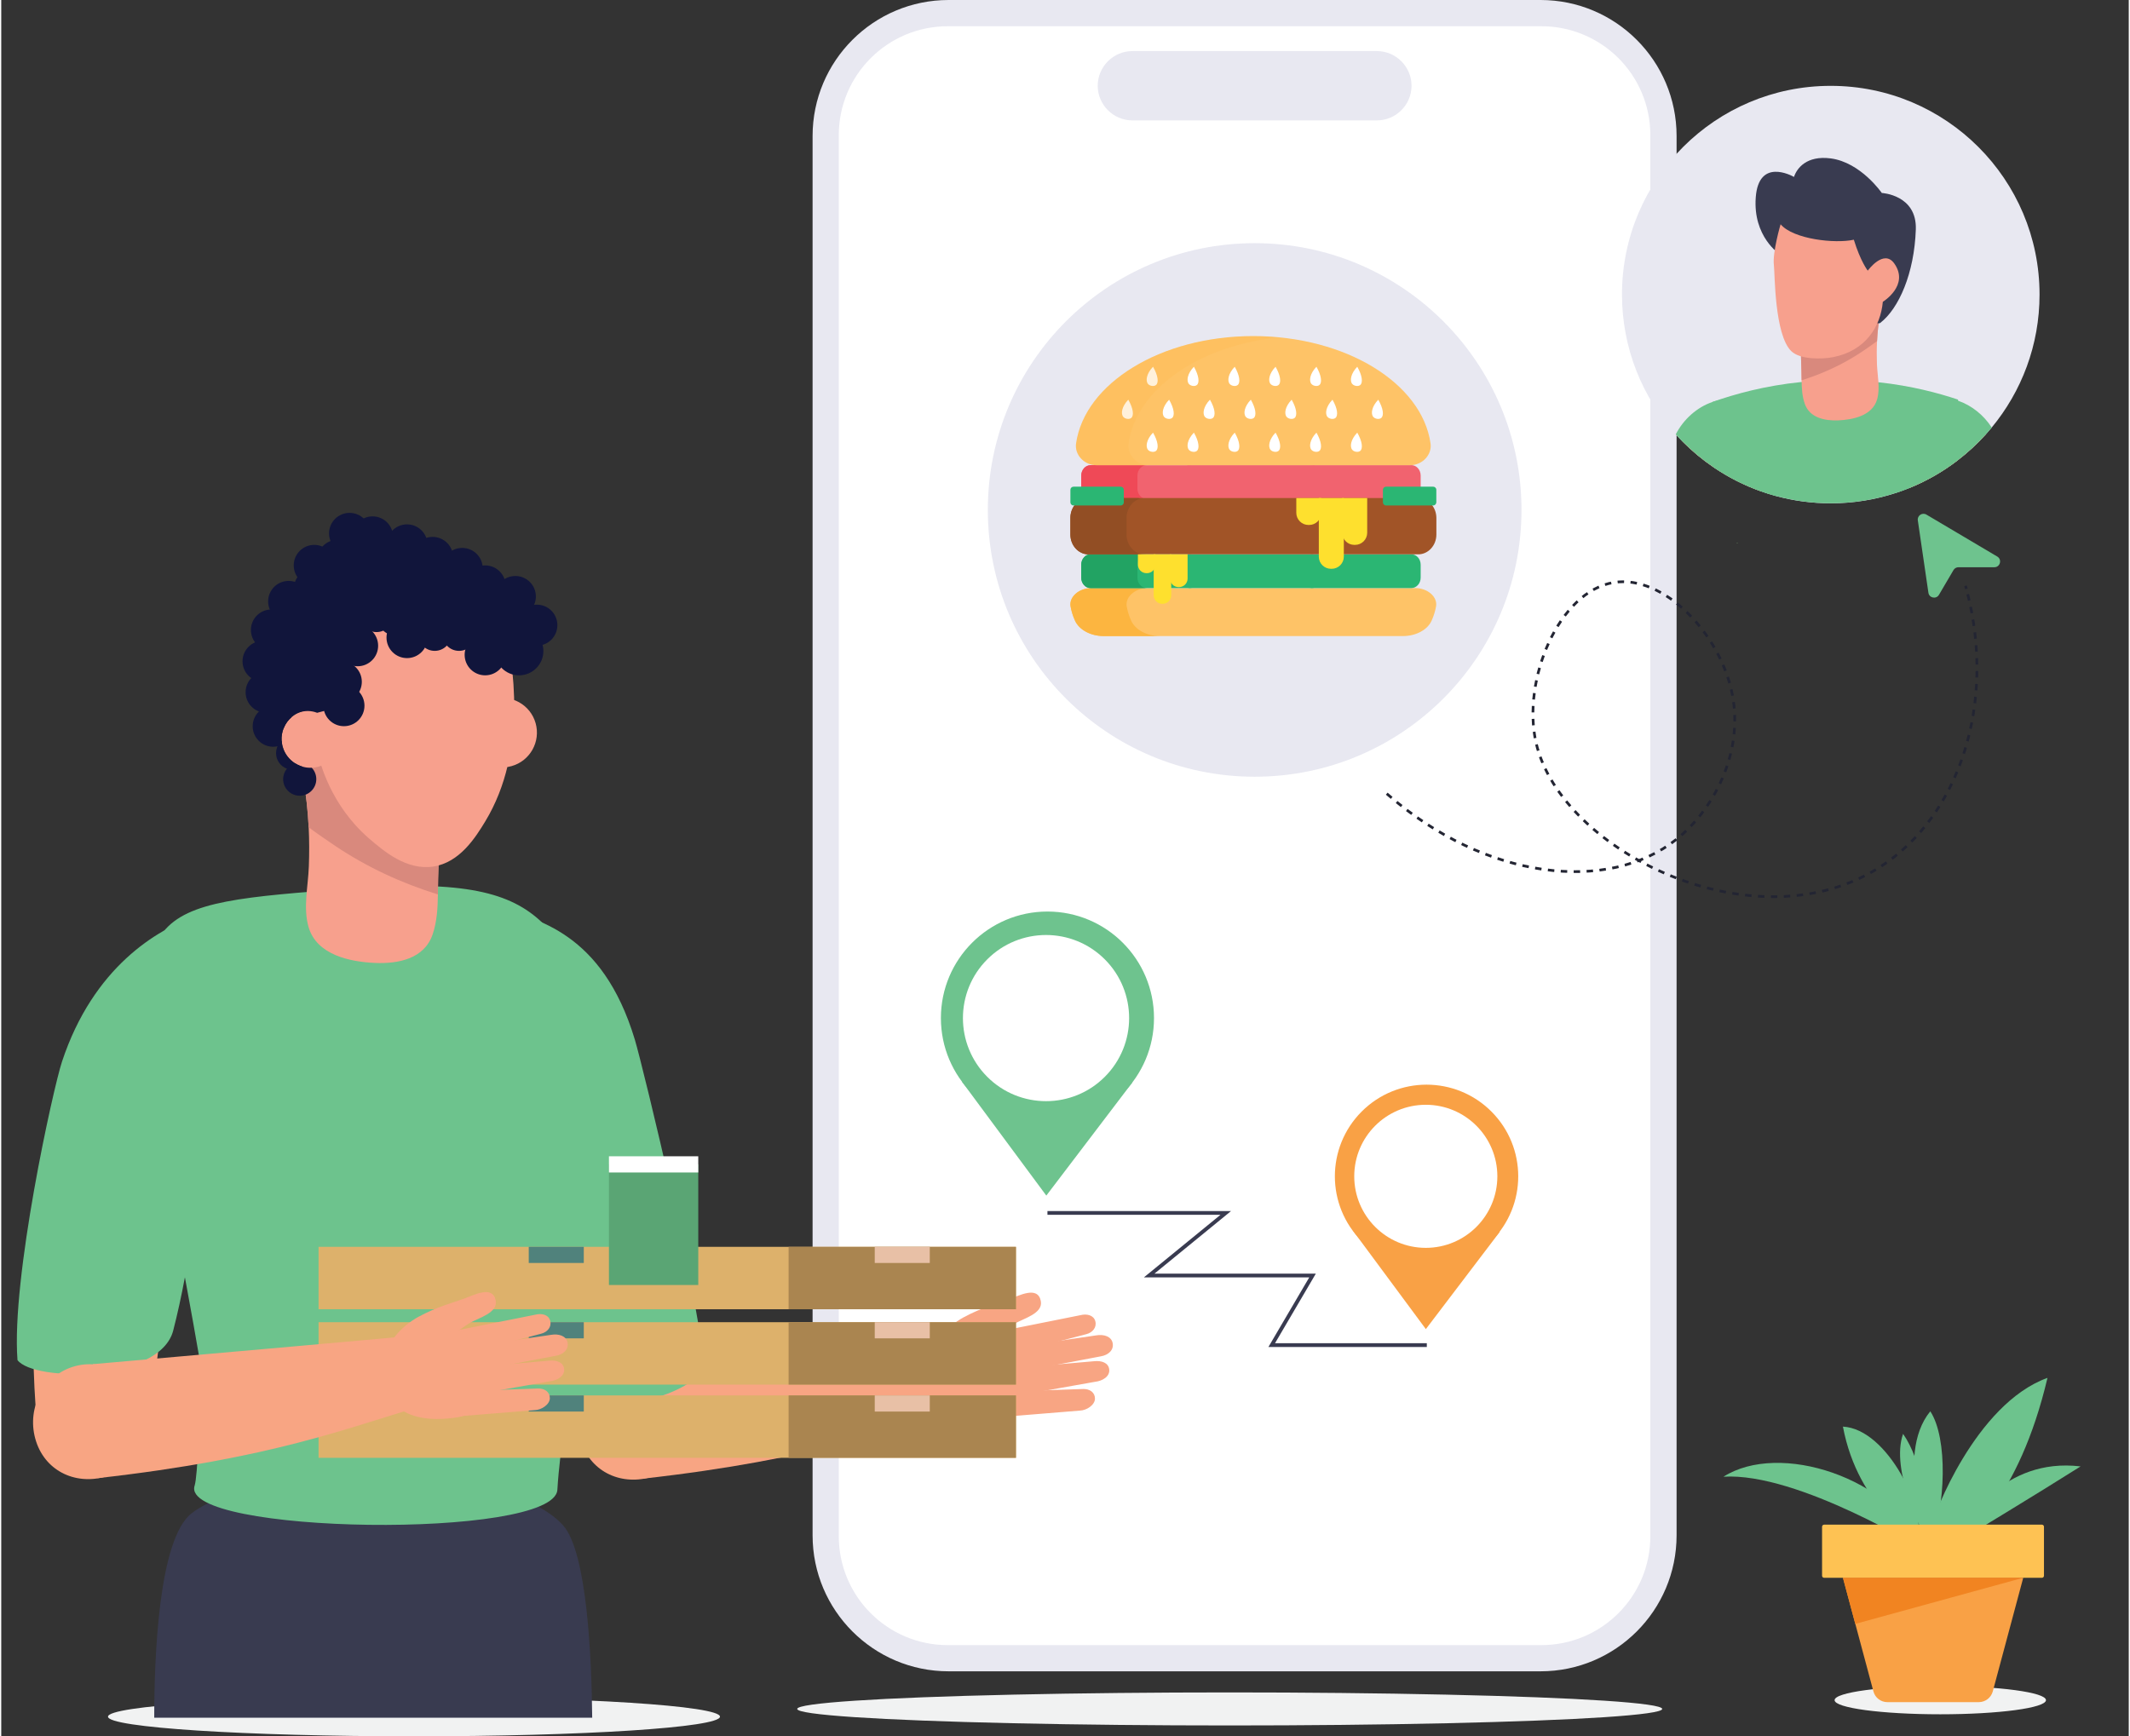 <?xml version="1.0" encoding="utf-8"?>
<!-- Generator: Adobe Illustrator 24.3.0, SVG Export Plug-In . SVG Version: 6.00 Build 0)  -->
<svg width="417" height="340" version="1.1" id="Layer_1" xmlns="http://www.w3.org/2000/svg" xmlns:xlink="http://www.w3.org/1999/xlink" x="0px" y="0px"
	 viewBox="0 0 3939.6 3215.9" style="enable-background:new 0 0 3939.6 3215.9;" xml:space="preserve">
<rect x="0" y="0" width="3939.6" height="3215.9" fill="#333333" stroke="none"/>
<style type="text/css">
	.st0{display:none;fill:none;stroke:#0A5244;stroke-width:2.928;stroke-miterlimit:10;}
	.st1{fill:#E8E8F1;}
	.st2{fill:#FFFFFF;}
	.st3{fill:#F1F2F2;}
	.st4{fill:#6DC38D;}
	.st5{fill:#FEC253;}
	.st6{fill:#F9A145;}
	.st7{fill:#F18421;}
	.st8{fill:none;stroke:#232533;stroke-width:5;stroke-miterlimit:10;stroke-dasharray:11.966,11.966;}
	.st9{fill:none;stroke:#232533;stroke-width:5;stroke-miterlimit:10;}
	.st10{fill:#6EC38E;}
	.st11{fill:#F8A583;}
	.st12{fill:#393B50;}
	.st13{fill:#DDB16B;}
	.st14{fill:#AA8550;}
	.st15{fill:#E8C0A6;}
	.st16{fill:#50827C;}
	.st17{fill:#F7A08D;}
	.st18{fill:#D9897D;}
	.st19{fill:#11153B;}
	.st20{fill:none;stroke:#393B50;stroke-width:7;stroke-miterlimit:10;}
	.st21{fill:#FEC367;}
	.st22{fill:#FCB540;}
	.st23{fill:#F1636F;}
	.st24{fill:#EF4957;}
	.st25{fill:#2BB673;}
	.st26{fill:#22A363;}
	.st27{fill:#A15427;}
	.st28{fill:#924E24;}
	.st29{opacity:0.19;fill:#FCB540;enable-background:new    ;}
	.st30{fill:#FEE02E;}
	.st31{fill:#020202;}
	.st32{fill:#5AA574;}
</style>
<polygon class="st0" points="1404.3,1444 1331.9,1444 1331.9,1371.5 1288.9,1371.5 1288.9,1444 1216.4,1444 1216.4,1486.9 
	1288.9,1486.9 1288.9,1559.4 1331.9,1559.4 1331.9,1486.9 1404.3,1486.9 "/>
<g>
	<path class="st1" d="M1502.4,251.9v2591.7c0,139.1,112.8,251.9,251.9,251.9h1096.1c139.1,0,251.9-112.8,251.9-251.9V251.9
		C3102.3,112.8,2989.5,0,2850.4,0H1754.3C1615.2,0,1502.4,112.8,1502.4,251.9z"/>
	<path class="st2" d="M2851.9,48.6H1752.7c-111.4,0-201.8,90.3-201.8,201.8v2594.8c0,111.4,90.3,201.8,201.8,201.8h1099.2
		c111.4,0,201.8-90.3,201.8-201.8V250.3C3053.7,138.9,2963.4,48.6,2851.9,48.6z"/>
	<ellipse class="st3" cx="2274.8" cy="3165.2" rx="800.9" ry="30.6"/>
	<path class="st1" d="M2547.3,223h-452.7c-35.3,0-64.2-28.9-64.2-64.2l0,0c0-35.3,28.9-64.2,64.2-64.2h452.7
		c35.3,0,64.2,28.9,64.2,64.2l0,0C2611.5,194.2,2582.6,223,2547.3,223z"/>
	<ellipse class="st3" cx="764.3" cy="3179.5" rx="566.6" ry="36.4"/>
	<ellipse class="st3" cx="3590.6" cy="3148.9" rx="195.7" ry="26.2"/>
	<g>
		<g>
			<g>
				<path class="st4" d="M3576.6,2821.4c0-11,78.8-221.2,212.5-269.4c-52.6,223.4-153.3,307.6-194.9,324.7
					C3580.9,2856.4,3576.6,2821.4,3576.6,2821.4z"/>
				<path class="st4" d="M3637.9,2823.3c0,0,67.9-124.8,212.5-107.3c-83.2,52.6-212.5,130.7-212.5,130.7V2823.3z"/>
				<path class="st4" d="M3572.1,2863.6c0,0-67.9-166.5,0-249.7C3605,2664.3,3600.6,2789.2,3572.1,2863.6z"/>
				<path class="st4" d="M3563.6,2873.1c0,0-236.5-146.7-374.5-138C3292.1,2669.4,3500.1,2735.1,3563.6,2873.1z"/>
				<path class="st4" d="M3548.3,2853.1c0,0-109.5-59.6-138-210.8C3493.5,2646.7,3565.8,2798.8,3548.3,2853.1z"/>
				<path class="st4" d="M3558.9,2839.7c0,0-61.3-116.1-37.2-184C3556.7,2705.8,3569.8,2795.9,3558.9,2839.7z"/>
			</g>
		</g>
		<g>
			<g>
				<g>
					<path class="st5" d="M3778.8,2922.3h-403.3c-2.1,0-3.8-1.7-3.8-3.8v-90.8c0-2.1,1.7-3.8,3.8-3.8h403.3c2.1,0,3.8,1.7,3.8,3.8
						v90.8C3782.6,2920.6,3780.9,2922.3,3778.8,2922.3z"/>
				</g>
				<g>
					<path class="st6" d="M3661.9,3152.6h-169.3c-12.1,0-22.7-8.1-25.8-19.8l-56.4-210.5h333.8l-56.4,210.5
						C3684.6,3144.4,3674,3152.6,3661.9,3152.6z"/>
				</g>
				<g>
					<polygon class="st7" points="3433.2,3007.7 3744.1,2922.3 3410.3,2922.3 					"/>
				</g>
			</g>
		</g>
	</g>
	<g>
		<g>
			<g>
				<g>
					<path class="st8" d="M2565.6,1470c183.8,161.3,411,184.5,536.4,84.6c67-53.4,125.3-158.4,103.3-269.2
						c-22.1-111.7-126.8-221.3-219.1-206.6c-101.7,16.2-171,180.6-144,297.4c46.7,201.8,407.6,378.7,638.6,228.5
						c145.7-94.7,212.6-301.9,159.7-508.1"/>
					<path class="st9" d="M3638.9,1090.7c-0.5-1.9-1.1-3.9-1.6-5.8"/>
				</g>
			</g>
		</g>
		<path class="st10" d="M3696.1,1030.8l-131.2-77.7c-7.7-4.5-17.2,1.8-15.9,10.7l19.6,134c1.4,9.9,14.6,12.5,19.6,3.8l26.9-45.8
			c1.9-3.2,5.4-5.2,9.1-5.2h66.5C3701.5,1050.6,3705.4,1036.3,3696.1,1030.8z"/>
	</g>
	<g>
		<g>
			<path class="st11" d="M1187.5,2738.8c325.6-36.5,464.9-94.2,594.1-131.5c46.2-13.4,24-132.6-24.1-131c0,0-322.8,29-578.5,51.3
				L1187.5,2738.8z"/>
			<path class="st11" d="M1201.3,2736.3c56.5-15.6,91.8-68.5,75.8-127c-16-58.6-74.9-93.4-131.4-77.9
				c-56.6,15.5-89.4,75.6-73.3,134.2C1088.5,2724.1,1144.8,2751.7,1201.3,2736.3z"/>
			<g>
				<path class="st11" d="M1925,2409.6c4.6,23.2-31.6,32.1-49,42.3c-17.1,10.1-63.2,48-63.2,48c-11.2,2.6-94.9,21.8-91.4,9.5
					c11.5-40.6,50.5-64.1,60.4-69.4c35.2-19,62.2-25.6,83.3-33.2C1885.3,2399.5,1919.3,2381,1925,2409.6L1925,2409.6z"/>
				<path class="st11" d="M1877.4,2505.5l131.8-34.4c12-3,19.8-13,16.7-24.1c-3-11.1-15.6-14.2-27.6-11.1l-167.5,33.5
					C1818.8,2472.4,1865.3,2508.5,1877.4,2505.5L1877.4,2505.5z"/>
				<path class="st11" d="M1844.6,2595.2c-0.1,11.5-6.5,29.7,5.9,29.4l147.1-12c12.4-0.4,27.5-10.4,27.7-22
					c0.1-11.5-9.5-18.3-21.8-18l-136.1,4.7C1854.9,2577.8,1844.7,2583.7,1844.6,2595.2L1844.6,2595.2z"/>
				<path class="st11" d="M1852,2523.2c2.2,12.6,15.5,20.7,29.7,18.3l154.6-29.4c14.1-2.4,24.1-11.8,21.8-24.3
					c-2.3-12.6-16.3-16.9-30.5-14.5l-154.1,22.7C1859.3,2498.5,1849.7,2510.6,1852,2523.2L1852,2523.2z"/>
				<path class="st11" d="M1844.1,2560.7c1.3,12.6,7.7,28.6,21.9,26.9l159.4-28.3c14.3-1.6,27.6-10,26.3-22.7
					c-1.3-12.7-14.2-17-28.4-15.4l-155.7,13.5C1853.3,2536.3,1842.8,2548,1844.1,2560.7L1844.1,2560.7z"/>
				<path class="st11" d="M1866.4,2465.3c-43,10.4-136.4-6.5-148,53.3c-11.6,59.8,18.3,126.5,137.3,107.2
					C1940.9,2610.4,1866.4,2465.3,1866.4,2465.3z"/>
			</g>
		</g>
		<g id="Artwork_12_00000098942984401900822560000016225924833830612128_">
			<g>
				<ellipse class="st5" cx="569.3" cy="2715.4" rx="94.2" ry="148.1"/>
				<g id="Artwork_5_00000003099657989441666890000005463616030565152150_">
					<g>
						<g>
							<path class="st12" d="M1094.3,3181.5c-1-107.4-9.1-306.4-53.9-356.3l0,0c-108.2-120.6-561.3-119.8-687.8-22.4
								c-61.4,47.3-69.3,267.5-69.3,378.7L1094.3,3181.5L1094.3,3181.5z"/>
						</g>
					</g>
				</g>
				<g>
					<g>
						<path class="st11" d="M1161.5,2016.2C1147.2,1835,994.1,1697.8,949,1810c-119.6,298.4,130.9,837.8,130.9,837.8l198-73.4
							C1277.9,2574.5,1171.4,2140,1161.5,2016.2z"/>
						<path class="st11" d="M1082,2652.2c27.6,51.7,87,74.4,140.6,45.8c53.5-28.6,74.5-93.8,46.9-145.4
							c-27.7-51.7-93.5-70.5-147.1-41.7C1068.8,2539.4,1054.2,2600.5,1082,2652.2z"/>
					</g>
					<path class="st4" d="M1300.7,2537.2c0.4-95.8-112.4-561.8-127.4-611.5c-60.5-200.9-184-222.7-253.8-246
						c-44.7,91.5-8.1,641.6,104.9,916.2C1093.9,2624.3,1258.4,2594.9,1300.7,2537.2z"/>
					<g>
						<path class="st4" d="M300.1,1725.8c-41,51.1-45.7,114.5-23.6,275.2c19.8,144,58.8,329.3,92,523.4
							c-0.5,103.5-4.9,210.4-10.4,227.2c-29.2,90.4,666.2,100.6,671.7,7.7c5.3-88.4,20.6-113.2,19.6-430.1
							c-1.4-422.1,14.8-533.3-24-593.8c-4.2-6.5-12.3-15.8-24.1-27c-57.8-55.1-143.7-78.4-348.8-63
							C448.2,1660.8,346.1,1668.4,300.1,1725.8z"/>
					</g>
					<g>
						<g>
							<path class="st11" d="M354.5,2102c48.7-175.2-48-356.6-128.8-266.6c-214.7,239.3-160.6,787-160.6,787l211.2-1
								C276.3,2621.4,321.4,2221.7,354.5,2102z"/>
							<path class="st11" d="M65.6,2627.2c8.2,58,56.2,99.8,116.4,91.2c60.1-8.5,102.2-62.5,93.9-120.5
								c-8.2-58.1-63.6-98.2-123.8-89.7C91.9,2516.8,57.3,2569.2,65.6,2627.2z"/>
						</g>
						<path class="st4" d="M30.1,2519.1c-11.8-151.2,66.1-503.5,82.4-552.8c58.1-175.7,177.2-245.3,246.9-268.9
							c45.1,91.3,22.5,521.9-41,767.1C293.8,2559.3,60.3,2559.9,30.1,2519.1z"/>
					</g>
				</g>
			</g>
		</g>
		<g>
			<g>
				<g>
					<rect x="587.6" y="2584.5" class="st13" width="1291.4" height="115.6"/>
					<rect x="1458" y="2584.5" class="st14" width="421" height="115.6"/>
					<rect x="1617.5" y="2584.5" class="st15" width="101.9" height="29.9"/>
					<rect x="976.8" y="2584.5" class="st16" width="101.9" height="29.9"/>
				</g>
			</g>
		</g>
		<g>
			<g>
				<g>
					<rect x="587.6" y="2448.9" class="st13" width="1291.4" height="115.6"/>
					<rect x="1458" y="2448.9" class="st14" width="421" height="115.6"/>
					<rect x="1617.5" y="2448.9" class="st15" width="101.9" height="29.9"/>
					<rect x="976.8" y="2448.9" class="st16" width="101.9" height="29.9"/>
				</g>
			</g>
		</g>
		<g>
			<g>
				<g>
					<rect x="587.6" y="2309.3" class="st13" width="1291.4" height="115.6"/>
					<rect x="1458" y="2309.3" class="st14" width="421" height="115.6"/>
					<rect x="1617.5" y="2309.3" class="st15" width="101.9" height="29.9"/>
					<rect x="976.8" y="2309.3" class="st16" width="101.9" height="29.9"/>
				</g>
			</g>
		</g>
		<g>
			<path class="st11" d="M178.1,2737.8c325.6-36.5,464.9-94.2,594.1-131.5c46.2-13.4,24-132.6-24.1-131c0,0-322.8,29-578.5,51.3
				L178.1,2737.8z"/>
			<path class="st11" d="M191.9,2735.3c56.5-15.6,91.8-68.5,75.8-127c-16-58.6-74.9-93.4-131.4-77.9
				c-56.6,15.5-89.4,75.6-73.3,134.2C79.1,2723.1,135.4,2750.8,191.9,2735.3z"/>
			<g>
				<path class="st11" d="M915.6,2408.6c4.6,23.2-31.6,32.1-49,42.3c-17.1,10.1-63.2,48-63.2,48c-11.2,2.6-94.9,21.8-91.4,9.5
					c11.5-40.6,50.5-64.1,60.4-69.4c35.2-19,62.2-25.6,83.3-33.2C875.9,2398.5,909.9,2380,915.6,2408.6L915.6,2408.6z"/>
				<path class="st11" d="M868,2504.6l131.8-34.4c12-3,19.8-13,16.7-24.1c-3-11.1-15.6-14.2-27.6-11.1l-167.5,33.5
					C809.4,2471.4,855.9,2507.5,868,2504.6L868,2504.6z"/>
				<path class="st11" d="M835.2,2594.3c-0.1,11.5-6.5,29.7,5.9,29.4l147.1-12c12.4-0.4,27.5-10.4,27.7-22
					c0.1-11.5-9.5-18.3-21.8-18l-136.1,4.7C845.5,2576.8,835.3,2582.7,835.2,2594.3L835.2,2594.3z"/>
				<path class="st11" d="M842.6,2522.2c2.2,12.6,15.5,20.7,29.7,18.3l154.6-29.4c14.1-2.4,24.1-11.8,21.8-24.3
					c-2.3-12.6-16.3-16.9-30.5-14.5l-154.1,22.7C849.9,2497.5,840.3,2509.7,842.6,2522.2L842.6,2522.2z"/>
				<path class="st11" d="M834.7,2559.7c1.3,12.6,7.7,28.6,21.9,26.9l159.4-28.3c14.3-1.6,27.6-10,26.3-22.7
					c-1.3-12.7-14.2-17-28.4-15.4l-155.7,13.5C843.9,2535.4,833.4,2547,834.7,2559.7L834.7,2559.7z"/>
				<path class="st11" d="M857,2464.3c-43,10.4-136.4-6.5-148,53.3c-11.6,59.8,18.3,126.5,137.3,107.2
					C931.5,2609.4,857,2464.3,857,2464.3z"/>
			</g>
		</g>
		<g id="Artwork_5_00000065771966720859580580000000492429983055558024_">
			<g>
				<g>
					<path class="st17" d="M798.7,1731c-15.7,45.2-64,54.3-106.3,52.5c-46.7-2-108.2-14.7-123.3-66.4c-10.4-35.7-0.8-75.9,0.5-112.3
						c0.9-24.2,0.9-48.4-0.3-72.6c-0.7-14.8-1.9-29.7-3.5-44.5c-1.4-11.9-2.9-23.8-4.8-35.7c-1.2-8-2.6-16-4.1-23.9
						c-1-5.6-7.2-20.6-0.7-24.2c6-3.3,17.8,7.5,22.7,10.6c71.2,45.8,145.8,86.4,223.1,121.3c3,1.4,6.2,2.9,7.9,5.7
						c1.6,2.7,1.6,6,1.5,9.2c-0.8,25.4-1.6,50.8-2.3,76.2c-0.3,9.9-0.3,19.8-0.5,29.7C808.2,1681.7,807,1706.8,798.7,1731
						L798.7,1731z"/>
					<path class="st18" d="M808.5,1656.6c-67.3-20.8-131.7-50.7-190.1-89.9c-16.2-10.9-33-22.4-49.2-34.5
						c-0.7-14.8-1.9-29.7-3.5-44.5c-1.4-11.9-2.9-23.8-4.8-35.7c-1.2-8-2.6-16-4.1-23.9c-1-5.6-7.2-20.6-0.7-24.2
						c6-3.3,25.8-9.9,30.6-6.8c71.2,45.8,137.9,103.8,215.1,138.6c3,1.4,6.2,2.9,7.9,5.7c1.6,2.7,1.6,6,1.5,9.2
						c-0.8,25.4-1.6,50.8-2.3,76.2C808.8,1636.8,808.7,1646.7,808.5,1656.6L808.5,1656.6z"/>
					<g>
						<path class="st17" d="M865.6,1374.6c9.7,34.2,45.4,54,79.6,44.3s54-45.4,44.3-79.6c-9.7-34.2-45.4-54-79.6-44.3
							S855.8,1340.4,865.6,1374.6z"/>
						<path class="st17" d="M931.4,1154.2c16.5,71.6,44.3,236-35,366.9c-17.9,29.6-47.1,76.3-96.3,83.9
							c-49.8,7.6-92.4-29.1-119.2-52.2c-71.1-61.4-90.9-141.6-94.1-155.7c-18.6-80.5-19.9-243.6,93.2-298.3
							C754.9,1062.6,855.5,1085.8,931.4,1154.2z"/>
					</g>
				</g>
				<g>
					<path class="st17" d="M519.2,1372.1c0.1,2.4,0.5,4.8,1,7.3c0.3,1.3,0.6,2.6,1,4c3.7,13.1,12.1,23.6,22.7,30.4
						c4.2,2.7,8.8,4.8,13.6,6.2c5.6,1.7,11.4,2.4,17.4,2.1c4.1-0.2,8.1-0.8,12.2-2c28.3-8.1,44.8-37.6,36.7-66
						c-8.1-28.3-37.6-44.8-66-36.7c-7.7,2.2-14.5,6-20.2,10.9C525.1,1339,518.1,1355.2,519.2,1372.1z"/>
					<path class="st19" d="M781.5,1202.6"/>
					<circle class="st19" cx="958.9" cy="1205.8" r="45"/>
					<ellipse class="st19" cx="896.1" cy="1212.8" rx="38" ry="38"/>
					<ellipse class="st19" cx="891.6" cy="1151.9" rx="38" ry="38"/>
					<ellipse class="st19" cx="751.4" cy="1180.9" rx="38" ry="38"/>
					<ellipse class="st19" cx="733.1" cy="1140" rx="38" ry="38"/>
					<ellipse class="st19" cx="659.9" cy="1196" rx="38" ry="38"/>
					<ellipse class="st19" cx="629.7" cy="1262.8" rx="38" ry="38"/>
					<ellipse class="st19" cx="634.6" cy="1307" rx="38" ry="38"/>
					<ellipse class="st19" cx="596.6" cy="1212.7" rx="38" ry="38"/>
					
						<ellipse transform="matrix(0.16 -0.987 0.987 0.16 -365.767 1797.819)" class="st19" cx="873.7" cy="1113.9" rx="38" ry="38"/>
					<ellipse class="st19" cx="991.8" cy="1157.9" rx="38" ry="38"/>
					<ellipse class="st19" cx="934.2" cy="1158" rx="38" ry="38"/>
					<ellipse class="st19" cx="952" cy="1104.8" rx="38" ry="38"/>
					<ellipse class="st19" cx="896.1" cy="1085.2" rx="38" ry="38"/>
					<ellipse class="st19" cx="853.6" cy="1052.8" rx="38" ry="38"/>
					<ellipse class="st19" cx="798.8" cy="1032.4" rx="38" ry="38"/>
					<ellipse class="st19" cx="751.4" cy="1009.2" rx="38" ry="38"/>
					<ellipse class="st19" cx="687.6" cy="994.4" rx="38" ry="38"/>
					<ellipse class="st19" cx="645" cy="987.9" rx="38" ry="38"/>
					<ellipse class="st19" cx="623" cy="1037.7" rx="38" ry="38"/>
					<ellipse class="st19" cx="579.6" cy="1090.8" rx="38" ry="38"/>
					<ellipse class="st19" cx="579.6" cy="1047.2" rx="38" ry="38"/>
					<circle class="st19" cx="532.2" cy="1113.9" r="38"/>
					<ellipse class="st19" cx="500.3" cy="1166.8" rx="38" ry="38"/>
					<ellipse class="st19" cx="484.8" cy="1224.8" rx="38" ry="38"/>
					<ellipse class="st19" cx="490.5" cy="1282.1" rx="38" ry="38"/>
					<path class="st19" d="M465.6,1345.1c0,21,17,38,38,38c2.8,0,5.5-0.3,8.1-0.9c3-0.6,5.9-1.6,8.5-2.9c-0.5-2.4-0.8-4.9-1-7.3
						c-1.1-16.8,5.9-33.1,18.4-43.8c-6.2-12.5-19.1-21.1-34.1-21.1C482.6,1307.1,465.6,1324.1,465.6,1345.1z"/>
					<path class="st19" d="M508.9,1395c0,13.2,8.3,24.4,20,28.7c3.3,1.2,7,1.9,10.7,1.9c6.7,0,12.9-2.2,17.9-5.8
						c-4.8-1.4-9.4-3.5-13.6-6.2c-10.7-6.8-19-17.3-22.7-30.4c-0.4-1.3-0.7-2.6-1-4c-0.5-2.4-0.8-4.9-1-7.3
						c-3.2,2.8-5.8,6.3-7.6,10.2C509.9,1386.1,508.9,1390.5,508.9,1395z"/>
					<path class="st19" d="M522,1443.1c0,16.9,13.7,30.7,30.7,30.7c16.9,0,30.7-13.7,30.7-30.7c0-8.2-3.2-15.6-8.4-21.1
						c-6,0.3-11.8-0.4-17.4-2.1c-4.8-1.4-9.4-3.5-13.6-6.2c-6,1.8-11.2,5.3-15,10C524.6,1429,522,1435.8,522,1443.1z"/>
					<circle class="st19" cx="847.7" cy="1174.8" r="30.7"/>
					<circle class="st19" cx="802.7" cy="1174.8" r="30.7"/>
					<circle class="st19" cx="694.9" cy="1140" r="30.7"/>
					<path class="st19" d="M687.6,1009.2l111.2,23.3l147.9,81.4l31.9,76.1l-125-3l-75.4-6l-59.7-36.8l-35.4,3.7l-23.2,48.2
						l-25.3,80.1v30.9l-49.6,13.1c-3.7-1.4-17.6-6.4-33.6-0.5c-20.7,7.6-27.7,27-28.6,29.7c-12.7-19.5-25.3-39-38-58.4V1196
						l56.8-79.3l97.6-102L687.6,1009.2z"/>
				</g>
			</g>
		</g>
	</g>
	<g>
		<g>
			<ellipse class="st10" cx="1937.3" cy="1885.6" rx="197.3" ry="197.3"/>
			<polygon class="st10" points="1778.9,2003.3 1935.2,2214.4 2094.4,2005 			"/>
			
				<ellipse transform="matrix(0.707 -0.707 0.707 0.707 -766.559 1920.636)" class="st2" cx="1935.1" cy="1885.6" rx="153.9" ry="153.9"/>
		</g>
		<g>
			
				<ellipse transform="matrix(0.707 -0.707 0.707 0.707 -767.378 2504.721)" class="st6" cx="2639.8" cy="2178.7" rx="169.8" ry="169.8"/>
			<polygon class="st6" points="2503.5,2280 2638,2461.7 2775,2281.4 			"/>
			<ellipse class="st2" cx="2637.9" cy="2178.7" rx="132.5" ry="132.5"/>
		</g>
		<polyline class="st20" points="1937.3,2246.5 2267.5,2246.5 2125.7,2362.4 2428.2,2362.4 2352.6,2491.3 2639.8,2491.3 		"/>
	</g>
	<circle class="st1" cx="2321" cy="944.5" r="494.1"/>
	<g>
		<g>
			<path class="st21" d="M2618.2,1089.2c-9.7,0-542.1,0-599.3,0c-23.4,0-41.8,16.5-38.8,33.9c1.6,9,4.3,17.8,8.2,26.4
				c7.7,17.1,29.2,28.6,53.2,28.6h554c24.1,0,45.6-11.5,53.2-28.6c3.9-8.6,6.6-17.4,8.2-26.4
				C2660,1105.7,2641.6,1089.2,2618.2,1089.2L2618.2,1089.2z"/>
			<path class="st22" d="M2092.3,1149.5c-3.9-8.6-6.6-17.4-8.2-26.4c-3-17.4,15.4-33.9,38.8-33.9c-51.9,0-90.8,0-104,0
				c-23.4,0-41.8,16.5-38.8,33.9c1.6,9,4.3,17.8,8.2,26.4c7.7,17.1,29.2,28.6,53.2,28.6h104
				C2121.5,1178.1,2100,1166.6,2092.3,1149.5z"/>
			<path class="st23" d="M2611.2,861.5h-188.6c9.4,0,17.2,8.7,17.2,19.3v24c0,10.6-7.7,19.3-17.2,19.3h188.6
				c9.4,0,17.2-8.7,17.2-19.3v-24C2628.4,870.2,2620.7,861.5,2611.2,861.5z"/>
			<path class="st23" d="M2426.8,861.5h-225.5c-9.4,0-17.2,8.7-17.2,19.3v24c0,10.6,7.7,19.3,17.2,19.3h225.5
				c9.4,0,17.2-8.7,17.2-19.3v-24C2444,870.2,2436.3,861.5,2426.8,861.5z"/>
			<path class="st23" d="M2188.5,904.9v-24c0-10.6,7.7-19.3,17.2-19.3H2017c-9.4,0-17.2,8.7-17.2,19.3v24c0,10.6,7.7,19.3,17.2,19.3
				h188.6C2196.2,924.2,2188.5,915.5,2188.5,904.9z"/>
			<path class="st24" d="M2103.9,904.9v-24c0-10.6,7.7-19.3,17.2-19.3h-104c-9.4,0-17.2,8.7-17.2,19.3v24c0,10.6,7.7,19.3,17.2,19.3
				h104C2111.6,924.2,2103.9,915.5,2103.9,904.9z"/>
			<path class="st25" d="M2611.2,1026.6h-188.6c9.4,0,17.2,8.7,17.2,19.3v24c0,10.6-7.7,19.3-17.2,19.3h188.6
				c9.4,0,17.2-8.7,17.2-19.3v-24C2628.4,1035.3,2620.7,1026.6,2611.2,1026.6z"/>
			<path class="st25" d="M2426.8,1026.6h-225.5c-9.4,0-17.2,8.7-17.2,19.3v24c0,10.6,7.7,19.3,17.2,19.3h225.5
				c9.4,0,17.2-8.7,17.2-19.3v-24C2444,1035.3,2436.3,1026.6,2426.8,1026.6z"/>
			<path class="st25" d="M2188.5,1069.9v-24c0-10.6,7.7-19.3,17.2-19.3H2017c-9.4,0-17.2,8.7-17.2,19.3v24
				c0,10.6,7.7,19.3,17.2,19.3h188.6C2196.2,1089.2,2188.5,1080.5,2188.5,1069.9z"/>
			<path class="st26" d="M2103.9,1069.9v-24c0-10.6,7.7-19.3,17.2-19.3h-104c-9.4,0-17.2,8.7-17.2,19.3v24
				c0,10.6,7.7,19.3,17.2,19.3h104C2111.6,1089.2,2103.9,1080.5,2103.9,1069.9z"/>
			<path class="st27" d="M2623.9,922.4L2623.9,922.4h-101.2c-0.2,0-0.3,0-0.5,0.1c0,0,0.1-0.1,0.1-0.1h-508.9
				c-18.4,0-33.5,16.5-33.5,36.6v31.1c0,20.1,15.1,36.6,33.5,36.6h339l0,0h271.6c18.4,0,33.5-16.5,33.5-36.6V959
				C2657.3,938.9,2642.3,922.4,2623.9,922.4z"/>
			<path class="st28" d="M2083.8,990.2V959c0-17.2,11-31.7,25.6-35.5c-2.5-0.7-3.9-1-3.9-1h-92.3c-18.4,0-33.5,16.5-33.5,36.6v31.1
				c0,20.1,15.1,36.6,33.5,36.6h104C2098.9,1026.8,2083.8,1010.3,2083.8,990.2z"/>
			<g>
				<path class="st21" d="M2646.7,821.3c-15.9-111.2-156.4-198.8-328.2-198.8c-171.7,0-312.2,87.6-328.2,198.8
					c-3,20.7,14.8,40.3,37.6,40.3h581.1C2631.9,861.5,2649.7,842,2646.7,821.3z"/>
			</g>
			<path class="st25" d="M2072.9,936.2h-87.3c-3.2,0-5.8-2.6-5.8-5.8v-23.2c0-3.2,2.6-5.8,5.8-5.8h87.3c3.2,0,5.8,2.6,5.8,5.8v23.2
				C2078.7,933.6,2076.1,936.2,2072.9,936.2z"/>
			<path class="st25" d="M2651.6,936.2h-87.3c-3.2,0-5.8-2.6-5.8-5.8v-23.2c0-3.2,2.6-5.8,5.8-5.8h87.3c3.2,0,5.8,2.6,5.8,5.8v23.2
				C2657.3,933.6,2654.7,936.2,2651.6,936.2z"/>
		</g>
		<g>
			<path class="st2" d="M2132.8,679.3c-12.2,12.6-14.3,26.3-9.1,32c3.4,3.8,10.9,4.9,14.6,1.8
				C2143.7,708.7,2142.1,695.3,2132.8,679.3z"/>
			<path class="st2" d="M2208.5,679.3c-12.2,12.6-14.3,26.3-9.1,32c3.4,3.8,10.9,4.9,14.6,1.8
				C2219.3,708.7,2217.7,695.3,2208.5,679.3z"/>
			<path class="st2" d="M2284.1,679.3c-12.2,12.6-14.3,26.3-9.1,32c3.4,3.8,10.9,4.9,14.6,1.8
				C2294.9,708.7,2293.3,695.3,2284.1,679.3z"/>
			<path class="st2" d="M2359.7,679.3c-12.2,12.6-14.3,26.3-9.1,32c3.4,3.8,10.9,4.9,14.6,1.8
				C2370.6,708.7,2368.9,695.3,2359.7,679.3z"/>
			<path class="st2" d="M2435.4,679.3c-12.2,12.6-14.3,26.3-9.1,32c3.4,3.8,10.9,4.9,14.6,1.8
				C2446.2,708.7,2444.6,695.3,2435.4,679.3z"/>
			<path class="st2" d="M2511,679.3c-12.2,12.6-14.3,26.3-9.1,32c3.4,3.8,10.9,4.9,14.6,1.8C2521.8,708.7,2520.2,695.3,2511,679.3z"
				/>
			<path class="st2" d="M2132.8,801.3c-12.2,12.6-14.3,26.3-9.1,32c3.4,3.8,10.9,4.9,14.6,1.8
				C2143.7,830.7,2142.1,817.2,2132.8,801.3z"/>
			<path class="st2" d="M2208.5,801.3c-12.2,12.6-14.3,26.3-9.1,32c3.4,3.8,10.9,4.9,14.6,1.8
				C2219.3,830.7,2217.7,817.2,2208.5,801.3z"/>
			<path class="st2" d="M2284.1,801.3c-12.2,12.6-14.3,26.3-9.1,32c3.4,3.8,10.9,4.9,14.6,1.8
				C2294.9,830.7,2293.3,817.2,2284.1,801.3z"/>
			<path class="st2" d="M2359.7,801.3c-12.2,12.6-14.3,26.3-9.1,32c3.4,3.8,10.9,4.9,14.6,1.8
				C2370.6,830.7,2368.9,817.2,2359.7,801.3z"/>
			<path class="st2" d="M2435.4,801.3c-12.2,12.6-14.3,26.3-9.1,32c3.4,3.8,10.9,4.9,14.6,1.8
				C2446.2,830.7,2444.6,817.2,2435.4,801.3z"/>
			<path class="st2" d="M2511,801.3c-12.2,12.6-14.3,26.3-9.1,32c3.4,3.8,10.9,4.9,14.6,1.8C2521.8,830.7,2520.2,817.2,2511,801.3z"
				/>
			<g>
				<path class="st2" d="M2087,740.3c-12.2,12.6-14.3,26.3-9.1,32c3.4,3.8,10.9,4.9,14.6,1.8C2097.8,769.7,2096.2,756.3,2087,740.3z
					"/>
				<path class="st2" d="M2162.6,740.3c-12.2,12.6-14.3,26.3-9.1,32c3.4,3.8,10.9,4.9,14.6,1.8
					C2173.5,769.7,2171.8,756.3,2162.6,740.3z"/>
				<path class="st2" d="M2238.2,740.3c-12.2,12.6-14.3,26.3-9.1,32c3.4,3.8,10.9,4.9,14.6,1.8
					C2249.1,769.7,2247.5,756.3,2238.2,740.3z"/>
				<path class="st2" d="M2313.9,740.3c-12.2,12.6-14.3,26.3-9.1,32c3.4,3.8,10.9,4.9,14.6,1.8
					C2324.7,769.7,2323.1,756.3,2313.9,740.3z"/>
				<path class="st2" d="M2389.5,740.3c-12.2,12.6-14.3,26.3-9.1,32c3.4,3.8,10.9,4.9,14.6,1.8
					C2400.3,769.7,2398.7,756.3,2389.5,740.3z"/>
				<path class="st2" d="M2465.1,740.3c-12.2,12.6-14.3,26.3-9.1,32c3.4,3.8,10.9,4.9,14.6,1.8
					C2476,769.7,2474.4,756.3,2465.1,740.3z"/>
				<path class="st2" d="M2549.9,740.3c-12.2,12.6-14.3,26.3-9.1,32c3.4,3.8,10.9,4.9,14.6,1.8
					C2560.8,769.7,2559.1,756.3,2549.9,740.3z"/>
			</g>
		</g>
		<path class="st29" d="M2087.5,821.3c14.4-100.5,130.6-181.8,279.6-196.4c-15.8-1.6-32-2.4-48.5-2.4
			c-171.7,0-312.2,87.6-328.2,198.8c-3,20.7,14.8,40.3,37.6,40.3h97.1C2102.3,861.5,2084.5,842,2087.5,821.3L2087.5,821.3z"/>
		<g>
			<path class="st30" d="M2134,1026.6v75.9c0,8.7,7.1,15.8,15.8,15.8h0.9c8.7,0,15.8-7.1,15.8-15.8v-75.9H2134z"/>
			<path class="st30" d="M2164.3,1026.6v45c0,8.7,7.1,15.8,15.8,15.8h0.9c8.7,0,15.8-7.1,15.8-15.8v-45H2164.3z"/>
			<path class="st30" d="M2104.8,1026.6v19.2c0,8.7,7.1,15.8,15.8,15.8h0.9c8.7,0,15.8-7.1,15.8-15.8v-19.2H2104.8z"/>
		</g>
		<g>
			<path class="st30" d="M2439.8,922.4V1031c0,12.4,10.1,22.5,22.5,22.5h1.3c12.4,0,22.5-10.1,22.5-22.5V922.4H2439.8z"/>
			<path class="st30" d="M2483.1,922.4v64.3c0,12.4,10.1,22.5,22.5,22.5h1.3c12.4,0,22.5-10.1,22.5-22.5v-64.3H2483.1z"/>
			<path class="st30" d="M2398.1,922.4v27.4c0,12.4,10.1,22.5,22.5,22.5h1.3c12.4,0,22.5-10.1,22.5-22.5v-27.4H2398.1z"/>
		</g>
	</g>
	<g>
		<path class="st1" d="M3001.2,545.5c0,99.6,37.7,190.4,99.5,258.9c4.1,4.5,8.3,9,12.6,13.3c17.6,17.8,37,33.9,57.8,48
			c27.2,18.4,56.8,33.5,88.3,44.6c8.9,3.2,18,6,27.2,8.5c32.3,8.7,66.2,13.4,101.2,13.4c41.9,0,82.2-6.7,119.9-19
			c9.2-3,18.2-6.3,27-9.9c31.6-13,61.1-30,87.8-50.5c18.8-14.4,36.3-30.5,52.2-48.1c3.8-4.2,7.5-8.5,11.1-12.8
			c55.3-66.9,88.6-152.7,88.6-246.3c0-213.5-173.1-386.6-386.6-386.6C3174.3,158.9,3001.2,332,3001.2,545.5z"/>
		<g>
			<g id="Artwork_14_00000035531996478228789300000015964509761187126942_">
				<g>
					<g>
						<g id="Artwork_5_00000036214194618754276490000000374315054433977739_">
							<g>
								<g>
									<g>
										<g>
											<path class="st17" d="M3214.6,1005.7c-0.5,0-0.5,0.8,0,0.8C3215.1,1006.5,3215.1,1005.7,3214.6,1005.7z"/>
											<path class="st17" d="M3171.1,865.7c27.2,18.4,56.8,33.5,88.3,44.6c4.5-30.2,8.3-57.1,10.9-77.5
												c6.6-52.6-53.5-75.6-101-66.7c-24.7,4.6-46.1,17.9-52.8,40.2c-1.1,3.6-2.2,7.4-3.2,11.5
												C3130.9,835.5,3150.3,851.6,3171.1,865.7z"/>
										</g>
										<path class="st4" d="M3214.6,1006.5c0.5,0,0.5-0.8,0-0.8C3214.1,1005.7,3214.1,1006.5,3214.6,1006.5z"/>
										<path class="st4" d="M3113.3,817.7c17.6,17.8,37,33.9,57.8,48c27.2,18.4,56.8,33.5,88.3,44.6c8.9,3.2,18,6,27.2,8.5l9-47
											c9.7-56.8-25.5-121.4-82.3-131.1c-14.9-2.5-29.9-1-44,3.6c-0.1,0-0.1,0-0.2,0.1c-28.8,9.6-54.1,32.2-68.3,60.1
											C3104.8,809,3109,813.4,3113.3,817.7z"/>
									</g>
									<path class="st31" d="M3214.6,1006.5c0.5,0,0.5-0.8,0-0.8C3214.1,1005.7,3214.1,1006.5,3214.6,1006.5z"/>
									<path class="st4" d="M3214.6,1006.5c0.5,0,0.5-0.8,0-0.8C3214.1,1005.7,3214.1,1006.5,3214.6,1006.5z"/>
									<path class="st4" d="M3169,744.3c0.1,7.2,0.2,14.5,0.3,21.7c0.2,19.7,0.4,39.3,0.7,59c0.4,13.5,0.8,27.1,1.2,40.6
										c27.2,18.4,56.8,33.5,88.3,44.6c8.9,3.2,18,6,27.2,8.5c32.3,8.7,66.2,13.4,101.2,13.4c41.9,0,82.2-6.7,119.9-19
										c9.2-3,18.2-6.3,27-9.9c31.6-13,61.1-30,87.8-50.5c0.5-14.1,1-28.9,1.2-44.5c0.3-17.7,0.3-33.3,0.1-45.8
										c-0.1-8.2-0.3-15-0.4-20.3c0-0.7,0-1.4-0.1-2c-36.2-12.1-86.4-25.6-147.3-32.1c-28-3-58.2-4.5-90.4-3.7
										c-18,0.4-35.3,1.5-51.9,3.2c-68.3,6.8-124.4,22.6-164.6,36.8C3169.2,744.3,3169.1,744.3,3169,744.3z"/>
									<g>
										<g>
											<path class="st17" d="M3520.8,834.4c3.5,18.4,8.3,42.1,14,68.8c31.6-13,61.1-30,87.8-50.5c18.8-14.4,36.3-30.5,52.2-48.1
												c-0.7-2.1-1.4-4.2-2.2-6.2h0c-7.2-20.1-26.3-31.8-48.7-36C3575.1,753.2,3510.5,780,3520.8,834.4z"/>
										</g>
										<path class="st4" d="M3498,874.8l9.8,38.4c9.2-3,18.2-6.3,27-9.9c31.6-13,61.1-30,87.8-50.5
											c18.8-14.4,36.3-30.5,52.2-48.1c3.8-4.2,7.5-8.5,11.1-12.8c-14.7-22.9-37.2-41.1-62.3-49.7c-16.5-5.7-34.2-7.2-51.5-3.2
											C3515.9,752,3484.8,818.7,3498,874.8z"/>
									</g>
								</g>
								<g id="Artwork_1_00000181792395503112744430000004278682182404363699_">
									<g>
										<path class="st17" d="M3339.6,747.7c-4.9-14.1-5.6-28.8-5.8-43.4c-0.1-5.8-0.1-11.6-0.3-17.3c-0.4-14.8-0.9-29.7-1.4-44.5
											c-0.1-1.9-0.1-3.8,0.9-5.4c1-1.7,2.9-2.6,4.6-3.3c45.1-20.4,88.7-44.1,130.3-70.8c2.8-1.8,9.7-8.2,13.3-6.2
											c3.8,2.1,0.2,10.9-0.4,14.1c-0.9,4.6-1.6,9.3-2.4,14c-1.1,6.9-2,13.9-2.8,20.9c-1,8.6-1.7,17.3-2.1,26
											c-0.7,14.1-0.7,28.3-0.2,42.4c0.8,21.3,6.3,44.8,0.3,65.6c-8.8,30.2-44.7,37.6-72,38.8
											C3376.9,779.5,3348.7,774.1,3339.6,747.7L3339.6,747.7z"/>
										<path class="st18" d="M3333.8,704.3c-0.1-5.8-0.1-11.6-0.3-17.3c-0.4-14.8-0.9-29.7-1.4-44.5c-0.1-1.9-0.1-3.8,0.9-5.4
											c1-1.7,2.9-2.6,4.6-3.3c45.1-20.4,88.7-44.1,130.3-70.8c2.8-1.8,9.7-8.2,13.3-6.2c3.8,2.1,0.2,10.9-0.4,14.1
											c-0.9,4.6-1.6,9.3-2.4,14c-1.1,6.9-2,13.9-2.8,20.9c-1,8.6-1.7,17.3-2.1,26c-9.5,7.1-19.3,13.8-28.8,20.2
											C3410.7,674.6,3373.1,692.1,3333.8,704.3L3333.8,704.3z"/>
										<g>
											<g>
												<g>
													<g>
														<path class="st12" d="M3292.8,470.5c0,0-49.4-32.1-43.9-105.1c5.5-73,66.1-40.4,70.8-37.7c5.2-16,23.4-40.2,68.1-34.3
															c55.7,7.4,94.5,64,94.5,64s65.2,3.3,63,67.5c-2.8,81.7-31.6,146.7-65.8,173.1C3462.1,611.4,3292.8,470.5,3292.8,470.5
															z"/>
													</g>
												</g>
												<g>
													<g>
														<g>
															<g>
																<g>
																	<path class="st17" d="M3282.5,491.5c1.9,14.6,0.8,128.1,32.1,158.8c16.5,16.2,58,15.1,77.5,11.2
																		c59.9-11.8,87.9-56.1,92.1-102.5c0,0,49.9-30.4,21.2-71c-19.6-27.6-49.1,13.3-49.1,13.3s-13.3-16.8-25.8-57.3
																		c-34.6,7.7-112.1-0.8-135.6-28.6C3294.8,415.5,3279.5,467.6,3282.5,491.5z"/>
																</g>
															</g>
														</g>
													</g>
												</g>
											</g>
										</g>
									</g>
								</g>
							</g>
						</g>
					</g>
				</g>
			</g>
		</g>
	</g>
	<rect x="1125.3" y="2156.6" class="st32" width="165.4" height="223.4"/>
	<rect x="1125.3" y="2141.6" class="st2" width="165.4" height="30"/>
</g>
</svg>
